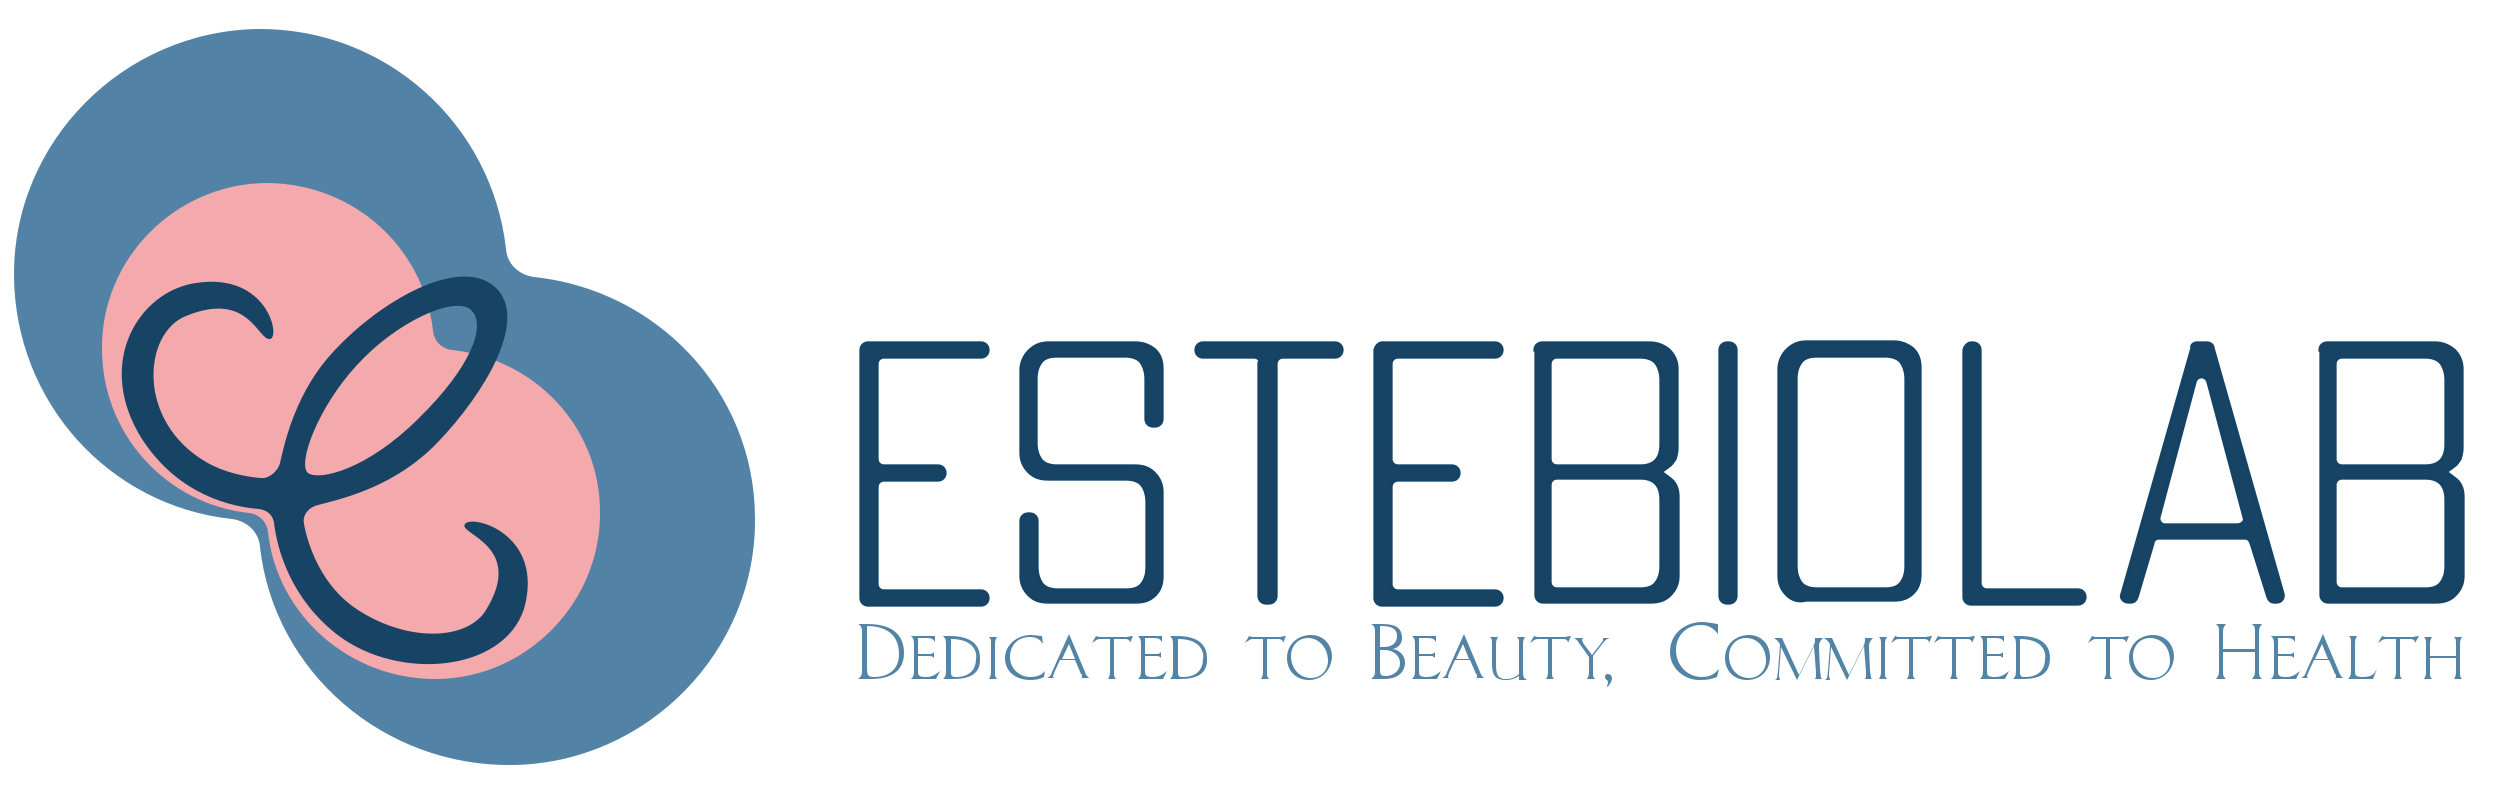 <?xml version="1.0" encoding="UTF-8"?> <!-- Generator: Adobe Illustrator 24.0.1, SVG Export Plug-In . SVG Version: 6.00 Build 0) --> <svg xmlns="http://www.w3.org/2000/svg" xmlns:xlink="http://www.w3.org/1999/xlink" version="1.1" id="katman_1" width="250" height="80" x="0px" y="0px" viewBox="0 0 250 80" style="enable-background:new 0 0 250 80;" xml:space="preserve"> <style type="text/css"> .st0{fill-rule:evenodd;clip-rule:evenodd;fill:#5283A6;} .st1{opacity:0.15;} .st2{clip-path:url(#SVGID_2_);} .st3{fill-rule:evenodd;clip-rule:evenodd;fill:#F4AAAD;} .st4{clip-path:url(#SVGID_6_);} .st5{fill-rule:evenodd;clip-rule:evenodd;fill:#174365;} .st6{fill:#174365;} .st7{fill:none;stroke:#144366;stroke-width:0.328;stroke-miterlimit:10;} .st8{fill:#5384A6;} </style> <g> <g> <path class="st0" d="M51.3,76.5c13.4-0.2,24.4-11.4,24.2-24.8C75.4,39.1,65.7,29,53.4,27.7c-1.5-0.2-2.7-1.3-2.8-2.8 C49.2,12.4,38.6,2.8,25.8,2.9C12.3,3.1,1.3,14.2,1.4,27.6c0.1,12.6,9.5,23,21.8,24.3c1.5,0.2,2.7,1.3,2.8,2.8 C27.4,67.2,38.4,76.7,51.3,76.5"></path> <g class="st1"> <g> <defs> <rect id="SVGID_1_" x="7.5" y="13.1" width="57.8" height="57.4"></rect> </defs> <clipPath id="SVGID_2_"> <use xlink:href="#SVGID_1_" style="overflow:visible;"></use> </clipPath> <g class="st2"> <defs> <rect id="SVGID_3_" x="7.5" y="13.1" width="57.8" height="57.4"></rect> </defs> <clipPath id="SVGID_4_"> <use xlink:href="#SVGID_3_" style="overflow:visible;"></use> </clipPath> <g transform="matrix(1 0 0 1 4.768372e-07 0)" style="clip-path:url(#SVGID_4_);"> <image style="overflow:visible;" width="2201" height="2187" transform="matrix(2.626084e-02 0 0 2.626084e-02 7.531 13.112)"> </image> </g> </g> </g> </g> <path class="st3" d="M43.7,67.9c9-0.1,16.4-7.7,16.3-16.7C60,42.7,53.5,35.9,45.2,35c-1-0.1-1.8-0.9-1.9-1.9 c-0.9-8.4-8-14.8-16.7-14.8c-9.1,0.1-16.5,7.6-16.4,16.6c0,8.5,6.4,15.5,14.7,16.4c1,0.1,1.8,0.9,1.9,1.9 C27.7,61.6,35.1,68,43.7,67.9"></path> <g class="st1"> <g> <defs> <rect id="SVGID_5_" x="8.3" y="23" width="48.6" height="46.5"></rect> </defs> <clipPath id="SVGID_6_"> <use xlink:href="#SVGID_5_" style="overflow:visible;"></use> </clipPath> <g class="st4"> <defs> <rect id="SVGID_7_" x="8.3" y="23" width="48.6" height="46.5"></rect> </defs> <clipPath id="SVGID_8_"> <use xlink:href="#SVGID_7_" style="overflow:visible;"></use> </clipPath> <g style="clip-path:url(#SVGID_8_);"> <image style="overflow:visible;" width="1850" height="1770" transform="matrix(2.626084e-02 0 0 2.626084e-02 8.319 22.96)"> </image> </g> </g> </g> </g> <path class="st5" d="M46.5,52.4c-0.8,1,6.1,2.1,2.1,8.6c-1.8,3-7.7,3.3-12.8,0c-3.6-2.3-5-6.4-5.4-8.6c-0.2-0.9,0.5-1.7,1.4-1.9 c2.7-0.7,7.8-1.9,12-6.3c4.6-4.8,9.2-12.3,5.7-15.5c-3.6-3.2-11.6,1.5-16.1,6.4c-3.7,3.9-4.9,8.9-5.4,11.2 c-0.2,0.8-1.1,1.6-1.9,1.5c-1.4-0.1-3.6-0.5-5.5-1.6c-7-4.1-6.3-12.9-2-14.6c6.3-2.6,7.2,2.5,8.4,2.3c1.1-0.2-0.3-6.7-7.4-5.6 c-5.7,0.8-10.2,8-5.4,15.6c3.7,5.7,9.1,6.8,11.7,7c0.8,0.1,1.4,0.6,1.5,1.4c0.3,2.5,1.6,7.6,6.5,11.3c6.1,4.5,16.4,3.6,18.5-2.7 C54.5,53.4,47.2,51.4,46.5,52.4 M35.7,36.5c3.9-4.3,9.8-7,11.4-5.5c1.6,1.5,0,5.7-5.2,10.8c-5.2,5.2-10,6.3-11.1,5.5 C29.7,46.4,31.8,40.7,35.7,36.5"></path> <path class="st6" d="M102.9,59.5c-0.5-0.5-0.8-1.1-0.8-1.9v-5.5c0-0.4,0.3-0.7,0.7-0.7h0.2c0.4,0,0.7,0.3,0.7,0.7v4.6 c0,0.7,0.2,1.3,0.5,1.7c0.3,0.4,0.9,0.6,1.6,0.6h6.8c0.8,0,1.3-0.2,1.6-0.6c0.3-0.4,0.5-0.9,0.5-1.7v-6.5c0-0.7-0.2-1.3-0.5-1.7 c-0.3-0.4-0.9-0.6-1.6-0.6h-7.8c-0.8,0-1.4-0.2-1.9-0.7c-0.5-0.5-0.8-1.1-0.8-1.9v-8.3c0-0.7,0.3-1.4,0.8-1.9 c0.5-0.5,1.1-0.8,1.9-0.8h8.8c0.8,0,1.4,0.3,1.9,0.7c0.5,0.5,0.7,1.1,0.7,1.9v5c0,0.4-0.3,0.7-0.7,0.7h-0.2 c-0.4,0-0.7-0.3-0.7-0.7v-4c0-0.7-0.2-1.3-0.5-1.7c-0.3-0.4-0.9-0.6-1.6-0.6h-6.8c-0.8,0-1.3,0.2-1.6,0.6 c-0.3,0.4-0.5,0.9-0.5,1.7v6.4c0,0.7,0.2,1.3,0.5,1.7c0.3,0.4,0.9,0.6,1.6,0.6h7.8c0.8,0,1.4,0.2,1.9,0.7c0.5,0.5,0.8,1.1,0.8,1.9 v8.4c0,0.8-0.2,1.4-0.7,1.9c-0.5,0.5-1.1,0.7-1.9,0.7h-8.8C104,60.2,103.4,60,102.9,59.5"></path> <path class="st7" d="M102.9,59.5c-0.5-0.5-0.8-1.1-0.8-1.9v-5.5c0-0.4,0.3-0.7,0.7-0.7h0.2c0.4,0,0.7,0.3,0.7,0.7v4.6 c0,0.7,0.2,1.3,0.5,1.7c0.3,0.4,0.9,0.6,1.6,0.6h6.8c0.8,0,1.3-0.2,1.6-0.6c0.3-0.4,0.5-0.9,0.5-1.7v-6.5c0-0.7-0.2-1.3-0.5-1.7 c-0.3-0.4-0.9-0.6-1.6-0.6h-7.8c-0.8,0-1.4-0.2-1.9-0.7c-0.5-0.5-0.8-1.1-0.8-1.9v-8.3c0-0.7,0.3-1.4,0.8-1.9 c0.5-0.5,1.1-0.8,1.9-0.8h8.8c0.8,0,1.4,0.3,1.9,0.7c0.5,0.5,0.7,1.1,0.7,1.9v5c0,0.4-0.3,0.7-0.7,0.7h-0.2 c-0.4,0-0.7-0.3-0.7-0.7v-4c0-0.7-0.2-1.3-0.5-1.7c-0.3-0.4-0.9-0.6-1.6-0.6h-6.8c-0.8,0-1.3,0.2-1.6,0.6 c-0.3,0.4-0.5,0.9-0.5,1.7v6.4c0,0.7,0.2,1.3,0.5,1.7c0.3,0.4,0.9,0.6,1.6,0.6h7.8c0.8,0,1.4,0.2,1.9,0.7c0.5,0.5,0.8,1.1,0.8,1.9 v8.4c0,0.8-0.2,1.4-0.7,1.9c-0.5,0.5-1.1,0.7-1.9,0.7h-8.8C104,60.2,103.4,60,102.9,59.5z"></path> <path class="st6" d="M125.4,35.7h-5.1c-0.4,0-0.7-0.3-0.7-0.7V35c0-0.4,0.3-0.7,0.7-0.7h13.2c0.4,0,0.7,0.3,0.7,0.7V35 c0,0.4-0.3,0.7-0.7,0.7h-5.2c-0.4,0-0.7,0.3-0.7,0.7v23.2c0,0.4-0.3,0.7-0.7,0.7h-0.3c-0.4,0-0.7-0.3-0.7-0.7V36.3 C126.1,36,125.8,35.7,125.4,35.7"></path> <path class="st7" d="M125.4,35.7h-5.1c-0.4,0-0.7-0.3-0.7-0.7V35c0-0.4,0.3-0.7,0.7-0.7h13.2c0.4,0,0.7,0.3,0.7,0.7V35 c0,0.4-0.3,0.7-0.7,0.7h-5.2c-0.4,0-0.7,0.3-0.7,0.7v23.2c0,0.4-0.3,0.7-0.7,0.7h-0.3c-0.4,0-0.7-0.3-0.7-0.7V36.3 C126.1,36,125.8,35.7,125.4,35.7z"></path> <path class="st6" d="M138.2,34.3h11.3c0.4,0,0.7,0.3,0.7,0.7V35c0,0.4-0.3,0.7-0.7,0.7h-9.7c-0.4,0-0.7,0.3-0.7,0.7v9.5 c0,0.4,0.3,0.7,0.7,0.7h5.4c0.4,0,0.7,0.3,0.7,0.7c0,0.4-0.3,0.7-0.7,0.7h-5.4c-0.4,0-0.7,0.3-0.7,0.7v9.7c0,0.4,0.3,0.7,0.7,0.7 h9.7c0.4,0,0.7,0.3,0.7,0.7c0,0.4-0.3,0.7-0.7,0.7h-11.3c-0.4,0-0.7-0.3-0.7-0.7V35C137.6,34.6,137.9,34.3,138.2,34.3"></path> <path class="st7" d="M138.2,34.3h11.3c0.4,0,0.7,0.3,0.7,0.7V35c0,0.4-0.3,0.7-0.7,0.7h-9.7c-0.4,0-0.7,0.3-0.7,0.7v9.5 c0,0.4,0.3,0.7,0.7,0.7h5.4c0.4,0,0.7,0.3,0.7,0.7c0,0.4-0.3,0.7-0.7,0.7h-5.4c-0.4,0-0.7,0.3-0.7,0.7v9.7c0,0.4,0.3,0.7,0.7,0.7 h9.7c0.4,0,0.7,0.3,0.7,0.7c0,0.4-0.3,0.7-0.7,0.7h-11.3c-0.4,0-0.7-0.3-0.7-0.7V35C137.6,34.6,137.9,34.3,138.2,34.3z"></path> <path class="st6" d="M172.7,34.3h0.2c0.4,0,0.7,0.3,0.7,0.7v24.6c0,0.4-0.3,0.7-0.7,0.7h-0.2c-0.4,0-0.7-0.3-0.7-0.7V35 C172,34.6,172.3,34.3,172.7,34.3"></path> <path class="st7" d="M172.7,34.3h0.2c0.4,0,0.7,0.3,0.7,0.7v24.6c0,0.4-0.3,0.7-0.7,0.7h-0.2c-0.4,0-0.7-0.3-0.7-0.7V35 C172,34.6,172.3,34.3,172.7,34.3z"></path> <path class="st6" d="M178.7,59.5c-0.5-0.5-0.8-1.1-0.8-1.9V36.9c0-0.7,0.3-1.4,0.8-1.9c0.5-0.5,1.1-0.8,1.9-0.8h8.8 c0.8,0,1.4,0.3,1.9,0.7c0.5,0.5,0.7,1.1,0.7,1.9v20.6c0,0.8-0.2,1.4-0.7,1.9c-0.5,0.5-1.1,0.7-1.9,0.7h-8.8 C179.9,60.2,179.2,60,178.7,59.5 M188.5,58.9c0.8,0,1.3-0.2,1.6-0.6c0.3-0.4,0.5-0.9,0.5-1.7V37.9c0-0.7-0.2-1.3-0.5-1.7 c-0.3-0.4-0.9-0.6-1.6-0.6h-6.8c-0.8,0-1.3,0.2-1.6,0.6c-0.3,0.4-0.5,0.9-0.5,1.7v18.7c0,0.7,0.2,1.3,0.5,1.7 c0.3,0.4,0.9,0.6,1.6,0.6H188.5z"></path> <path class="st7" d="M178.7,59.5c-0.5-0.5-0.8-1.1-0.8-1.9V36.9c0-0.7,0.3-1.4,0.8-1.9c0.5-0.5,1.1-0.8,1.9-0.8h8.8 c0.8,0,1.4,0.3,1.9,0.7c0.5,0.5,0.7,1.1,0.7,1.9v20.6c0,0.8-0.2,1.4-0.7,1.9c-0.5,0.5-1.1,0.7-1.9,0.7h-8.8 C179.9,60.2,179.2,60,178.7,59.5z M188.5,58.9c0.8,0,1.3-0.2,1.6-0.6c0.3-0.4,0.5-0.9,0.5-1.7V37.9c0-0.7-0.2-1.3-0.5-1.7 c-0.3-0.4-0.9-0.6-1.6-0.6h-6.8c-0.8,0-1.3,0.2-1.6,0.6c-0.3,0.4-0.5,0.9-0.5,1.7v18.7c0,0.7,0.2,1.3,0.5,1.7 c0.3,0.4,0.9,0.6,1.6,0.6H188.5z"></path> <path class="st6" d="M219.7,34.3h1c0.3,0,0.6,0.2,0.6,0.5l7,24.6c0.1,0.4-0.2,0.8-0.6,0.8h-0.3c-0.3,0-0.5-0.2-0.6-0.5l-1.7-5.4 c-0.1-0.3-0.3-0.5-0.6-0.5h-8.6c-0.3,0-0.6,0.2-0.6,0.5l-1.6,5.4c-0.1,0.3-0.3,0.5-0.6,0.5h-0.3c-0.4,0-0.8-0.4-0.6-0.8l7-24.6 C219.1,34.5,219.4,34.3,219.7,34.3 M224.4,51.7l-3.6-13.5c-0.2-0.7-1.1-0.7-1.3,0l-3.6,13.5c-0.1,0.4,0.2,0.8,0.6,0.8h7.2 C224.2,52.5,224.6,52.1,224.4,51.7"></path> <path class="st7" d="M219.7,34.3h1c0.3,0,0.6,0.2,0.6,0.5l7,24.6c0.1,0.4-0.2,0.8-0.6,0.8h-0.3c-0.3,0-0.5-0.2-0.6-0.5l-1.7-5.4 c-0.1-0.3-0.3-0.5-0.6-0.5h-8.6c-0.3,0-0.6,0.2-0.6,0.5l-1.6,5.4c-0.1,0.3-0.3,0.5-0.6,0.5h-0.3c-0.4,0-0.8-0.4-0.6-0.8l7-24.6 C219.1,34.5,219.4,34.3,219.7,34.3z M224.4,51.7l-3.6-13.5c-0.2-0.7-1.1-0.7-1.3,0l-3.6,13.5c-0.1,0.4,0.2,0.8,0.6,0.8h7.2 C224.2,52.5,224.6,52.1,224.4,51.7z"></path> <path class="st6" d="M232,35c0-0.4,0.3-0.7,0.7-0.7h10.8c0.8,0,1.4,0.3,1.9,0.7c0.5,0.5,0.8,1.1,0.8,1.9v7.9 c0,0.4-0.1,0.8-0.2,1.1c-0.2,0.3-0.4,0.6-0.6,0.7l-0.8,0.6l0.8,0.6c0.6,0.4,0.9,1,0.9,1.9v7.9c0,0.8-0.3,1.4-0.8,1.9 c-0.5,0.5-1.1,0.7-1.9,0.7h-10.8c-0.4,0-0.7-0.3-0.7-0.7V35z M242.5,46.6c1.4,0,2.1-0.7,2.1-2.2v-6.4c0-0.7-0.2-1.3-0.5-1.7 c-0.3-0.4-0.9-0.6-1.6-0.6h-8.3c-0.4,0-0.7,0.3-0.7,0.7v9.5c0,0.4,0.3,0.7,0.7,0.7H242.5z M242.5,58.9c0.8,0,1.3-0.2,1.6-0.6 c0.3-0.4,0.5-0.9,0.5-1.7v-6.6c0-1.5-0.7-2.2-2.1-2.2h-8.3c-0.4,0-0.7,0.3-0.7,0.7v9.7c0,0.4,0.3,0.7,0.7,0.7H242.5z"></path> <path class="st7" d="M232,35c0-0.4,0.3-0.7,0.7-0.7h10.8c0.8,0,1.4,0.3,1.9,0.7c0.5,0.5,0.8,1.1,0.8,1.9v7.9 c0,0.4-0.1,0.8-0.2,1.1c-0.2,0.3-0.4,0.6-0.6,0.7l-0.8,0.6l0.8,0.6c0.6,0.4,0.9,1,0.9,1.9v7.9c0,0.8-0.3,1.4-0.8,1.9 c-0.5,0.5-1.1,0.7-1.9,0.7h-10.8c-0.4,0-0.7-0.3-0.7-0.7V35z M242.5,46.6c1.4,0,2.1-0.7,2.1-2.2v-6.4c0-0.7-0.2-1.3-0.5-1.7 c-0.3-0.4-0.9-0.6-1.6-0.6h-8.3c-0.4,0-0.7,0.3-0.7,0.7v9.5c0,0.4,0.3,0.7,0.7,0.7H242.5z M242.5,58.9c0.8,0,1.3-0.2,1.6-0.6 c0.3-0.4,0.5-0.9,0.5-1.7v-6.6c0-1.5-0.7-2.2-2.1-2.2h-8.3c-0.4,0-0.7,0.3-0.7,0.7v9.7c0,0.4,0.3,0.7,0.7,0.7H242.5z"></path> </g> <g> <path class="st8" d="M87.1,67.9h-1.3c0.4-0.3,0.4-0.5,0.4-0.9v-3.7c0-0.4,0-0.7-0.4-0.9h0.9c2.9,0,3.7,1.4,3.7,2.9 C90.4,67.6,88.3,67.9,87.1,67.9z M86.7,62.6v4c0,0.8,0,1.1,0.7,1.1c1.4,0,2.5-0.7,2.5-2.3C89.9,63.1,88.1,62.6,86.7,62.6z"></path> <path class="st8" d="M93.6,67.9h-2.5c0.2-0.2,0.3-0.3,0.3-0.9v-2.5c0-0.6-0.1-0.7-0.3-0.9h2.4v0.6c-0.2-0.3-0.3-0.4-0.9-0.4h-0.8 v1.6h1c0.4,0,0.4,0,0.6-0.2v0.6c-0.2-0.2-0.2-0.2-0.6-0.2h-1v1.4c0,0.5,0,0.7,0.8,0.7c0.8,0,1.1-0.4,1.4-0.6L93.6,67.9z"></path> <path class="st8" d="M95.3,67.9h-1c0.2-0.2,0.3-0.3,0.3-0.9v-2.5c0-0.6-0.1-0.7-0.3-0.9h0.7c1,0,3,0.2,3,2.2 C98.1,67.5,96.8,67.9,95.3,67.9z M95.1,63.9v3c0,0.7,0,0.8,0.5,0.8c1.6,0,2-1,2-1.8C97.7,65.6,97.7,63.9,95.1,63.9z"></path> <path class="st8" d="M98.9,67.9c0.1-0.2,0.2-0.3,0.2-0.7v-2.8c0-0.4,0-0.5-0.2-0.7h0.8c-0.1,0.2-0.2,0.3-0.2,0.7v2.8 c0,0.4,0,0.5,0.2,0.7H98.9z"></path> <path class="st8" d="M104.4,67.7c-0.2,0.1-0.6,0.3-1.4,0.3c-1.1,0-2.5-0.6-2.5-2.2c0-1.3,1.2-2.3,2.6-2.3c0.3,0,0.8,0.1,1.1,0.1 l0.1,0.8c-0.2-0.3-0.5-0.7-1.3-0.7c-1.3,0-2,0.9-2,2c0,1.2,1,2,2,2c1,0,1.3-0.4,1.5-0.6L104.4,67.7z"></path> <path class="st8" d="M108.1,67.9c0.1-0.1,0.1-0.2,0.1-0.3c0-0.1,0-0.2-0.1-0.2l-0.6-1.4h-1.5l-0.6,1.3c0,0.1-0.1,0.3-0.1,0.3 c0,0.1,0,0.1,0.1,0.2h-0.7c0.2-0.1,0.4-0.2,0.5-0.6l1.7-3.8l1.6,3.8c0.1,0.3,0.2,0.4,0.4,0.6H108.1z M106.9,64.4l-0.7,1.5h1.3 L106.9,64.4z"></path> <path class="st8" d="M113,64.3c0-0.2-0.1-0.4-0.5-0.4h-1.1v3.3c0,0.4,0,0.5,0.2,0.7h-0.8c0.1-0.2,0.2-0.3,0.2-0.7v-3.3h-0.9 c-0.4,0-0.3,0-0.9,0.4l0.4-0.7c0.2,0.1,0.4,0.1,0.6,0.1h2.4c0.2,0,0.5-0.1,0.7-0.1L113,64.3z"></path> <path class="st8" d="M116.3,67.9h-2.5c0.2-0.2,0.3-0.3,0.3-0.9v-2.5c0-0.6-0.1-0.7-0.3-0.9h2.4v0.6c-0.2-0.3-0.3-0.4-0.9-0.4h-0.8 v1.6h1c0.4,0,0.4,0,0.6-0.2v0.6c-0.2-0.2-0.2-0.2-0.6-0.2h-1v1.4c0,0.5,0,0.7,0.8,0.7c0.8,0,1.1-0.4,1.4-0.6L116.3,67.9z"></path> <path class="st8" d="M118,67.9h-1c0.2-0.2,0.3-0.3,0.3-0.9v-2.5c0-0.6-0.1-0.7-0.3-0.9h0.7c1,0,3,0.2,3,2.2 C120.8,67.5,119.5,67.9,118,67.9z M117.8,63.9v3c0,0.7,0,0.8,0.5,0.8c1.6,0,2-1,2-1.8C120.4,65.6,120.4,63.9,117.8,63.9z"></path> <path class="st8" d="M128.3,64.3c0-0.2-0.1-0.4-0.5-0.4h-1.1v3.3c0,0.4,0,0.5,0.2,0.7h-0.8c0.1-0.2,0.2-0.3,0.2-0.7v-3.3h-0.9 c-0.4,0-0.3,0-0.9,0.4l0.4-0.7c0.2,0.1,0.4,0.1,0.6,0.1h2.4c0.2,0,0.5-0.1,0.7-0.1L128.3,64.3z"></path> <path class="st8" d="M130.9,68c-1.3,0-2.2-0.9-2.2-2.2c0-1.4,1.1-2.3,2.4-2.3c1.2,0,2.1,0.9,2.1,2.2C133.1,67.1,132.1,68,130.9,68 z M130.8,63.8c-1,0-1.7,0.8-1.7,1.8c0,1.2,0.8,2.2,2,2.2c1,0,1.7-0.8,1.7-1.7C132.8,64.8,131.9,63.8,130.8,63.8z"></path> <path class="st8" d="M138.4,67.9h-1.3c0.4-0.3,0.4-0.5,0.4-0.9v-3.7c0-0.4,0-0.7-0.4-0.9h0.9c1.1,0,2.2,0.1,2.2,1.4 c0,0.8-0.7,1.1-1,1.1c0.4,0,1.3,0.4,1.3,1.4C140.5,66.4,140.5,67.9,138.4,67.9z M138,62.6v2.1h0.4c0.8,0,1.3-0.4,1.3-1.1 C139.7,62.6,138.6,62.6,138,62.6z M138.4,65c-0.2,0-0.3,0-0.4,0v1.9c0,0.5,0,0.7,0.6,0.7c0.7,0,1.4-0.5,1.4-1.3 C140,65.7,139.5,65,138.4,65z"></path> <path class="st8" d="M143.7,67.9h-2.5c0.2-0.2,0.3-0.3,0.3-0.9v-2.5c0-0.6-0.1-0.7-0.3-0.9h2.4v0.6c-0.2-0.3-0.3-0.4-0.9-0.4h-0.8 v1.6h1c0.4,0,0.4,0,0.6-0.2v0.6c-0.2-0.2-0.2-0.2-0.6-0.2h-1v1.4c0,0.5,0,0.7,0.8,0.7c0.8,0,1.1-0.4,1.4-0.6L143.7,67.9z"></path> <path class="st8" d="M147.6,67.9c0.1-0.1,0.1-0.2,0.1-0.3c0-0.1,0-0.2-0.1-0.2l-0.6-1.4h-1.5l-0.6,1.3c0,0.1-0.1,0.3-0.1,0.3 c0,0.1,0,0.1,0.1,0.2h-0.7c0.2-0.1,0.4-0.2,0.5-0.6l1.7-3.8l1.6,3.8c0.1,0.3,0.2,0.4,0.4,0.6H147.6z M146.3,64.4l-0.7,1.5h1.3 L146.3,64.4z"></path> <path class="st8" d="M151.9,67.9v-0.3c-0.3,0.2-0.7,0.4-1.3,0.4c-1.2,0-1.4-0.6-1.4-1.7v-1.9c0-0.4,0-0.5-0.2-0.7h0.8 c-0.1,0.2-0.2,0.3-0.2,0.7v2c0,0.9,0.1,1.5,1,1.5c0.7,0,1.1-0.3,1.3-0.5v-3c0-0.4,0-0.5-0.2-0.7h0.8c-0.1,0.2-0.2,0.3-0.2,0.7v2.7 c0,0.7,0.1,0.7,0.4,0.9H151.9z"></path> <path class="st8" d="M156.8,64.3c0-0.2-0.1-0.4-0.5-0.4h-1.1v3.3c0,0.4,0,0.5,0.2,0.7h-0.8c0.1-0.2,0.2-0.3,0.2-0.7v-3.3h-0.9 c-0.4,0-0.3,0-0.9,0.4l0.4-0.7c0.2,0.1,0.4,0.1,0.6,0.1h2.4c0.2,0,0.5-0.1,0.7-0.1L156.8,64.3z"></path> <path class="st8" d="M160.3,64.3l-1,1.3v1.6c0,0.4,0,0.5,0.2,0.7h-0.8c0.1-0.2,0.2-0.3,0.2-0.7v-1.5l-1-1.4 c-0.1-0.2-0.3-0.4-0.5-0.5h0.9c0,0.1-0.1,0.1-0.1,0.2c0,0,0.1,0.2,0.1,0.3l0.9,1.2l1-1.3c0.1-0.1,0.1-0.2,0.1-0.2 c0-0.1,0-0.1,0-0.2h0.7C160.7,63.9,160.6,63.9,160.3,64.3z"></path> <path class="st8" d="M160.7,68.7C160.7,68.7,160.7,68.6,160.7,68.7c0-0.2,0.1-0.3,0.1-0.4c0-0.1,0-0.2-0.1-0.3 c-0.1,0-0.2-0.2-0.2-0.3c0-0.2,0.1-0.3,0.3-0.3c0.2,0,0.4,0.2,0.4,0.4C161.2,68.2,160.8,68.7,160.7,68.7z"></path> <path class="st8" d="M171.7,67.7c-0.6,0.2-0.8,0.3-1.8,0.3c-1.4,0-2.9-1.1-2.9-2.8c0-2,1.7-3,3.2-3c0.6,0,1.4,0.2,1.6,0.2v1 c-0.2-0.2-0.6-0.9-1.7-0.9c-1.4,0-2.5,1-2.5,2.5c0,1.5,1.1,2.7,2.6,2.7c1,0,1.4-0.5,1.7-0.8L171.7,67.7z"></path> <path class="st8" d="M174.7,68c-1.3,0-2.2-0.9-2.2-2.2c0-1.4,1.1-2.3,2.4-2.3c1.2,0,2.1,0.9,2.1,2.2C177,67.1,176,68,174.7,68z M174.6,63.8c-1,0-1.7,0.8-1.7,1.8c0,1.2,0.8,2.2,2,2.2c1,0,1.7-0.8,1.7-1.7C176.6,64.8,175.8,63.8,174.6,63.8z"></path> <path class="st8" d="M181.5,67.9c0-0.1,0.1-0.1,0.1-0.2c0,0,0-0.3,0-0.5l-0.2-2.6l-1.7,3.4l-1.6-3.3l-0.2,2.7c0,0.1,0,0.1,0,0.2 c0,0.1,0.1,0.3,0.1,0.4h-0.5c0.3-0.2,0.2-0.3,0.3-0.9l0.2-2.6c0-0.2-0.3-0.5-0.6-0.7h0.8l1.7,3.7l1.4-2.8c0.2-0.4,0.2-0.5,0.2-0.9 h0.8c-0.3,0.3-0.4,0.5-0.4,0.8c0,0.1,0,0.1,0,0.2L182,67c0.1,0.9,0.1,0.8,0.2,0.9H181.5z"></path> <path class="st8" d="M186.5,67.9c0-0.1,0.1-0.1,0.1-0.2c0,0,0-0.3,0-0.5l-0.2-2.6l-1.7,3.4l-1.6-3.3l-0.2,2.7c0,0.1,0,0.1,0,0.2 c0,0.1,0.1,0.3,0.1,0.4h-0.5c0.3-0.2,0.2-0.3,0.3-0.9l0.2-2.6c0-0.2-0.3-0.5-0.6-0.7h0.8l1.7,3.7l1.4-2.8c0.2-0.4,0.2-0.5,0.2-0.9 h0.8c-0.3,0.3-0.4,0.5-0.4,0.8c0,0.1,0,0.1,0,0.2L187,67c0.1,0.9,0.1,0.8,0.2,0.9H186.5z"></path> <path class="st8" d="M187.9,67.9c0.1-0.2,0.2-0.3,0.2-0.7v-2.8c0-0.4,0-0.5-0.2-0.7h0.8c-0.1,0.2-0.2,0.3-0.2,0.7v2.8 c0,0.4,0,0.5,0.2,0.7H187.9z"></path> <path class="st8" d="M192.9,64.3c0-0.2-0.1-0.4-0.5-0.4h-1.1v3.3c0,0.4,0,0.5,0.2,0.7h-0.8c0.1-0.2,0.2-0.3,0.2-0.7v-3.3H190 c-0.4,0-0.3,0-0.9,0.4l0.4-0.7c0.2,0.1,0.4,0.1,0.6,0.1h2.4c0.2,0,0.5-0.1,0.7-0.1L192.9,64.3z"></path> <path class="st8" d="M197.2,64.3c0-0.2-0.1-0.4-0.5-0.4h-1.1v3.3c0,0.4,0,0.5,0.2,0.7h-0.8c0.1-0.2,0.2-0.3,0.2-0.7v-3.3h-0.9 c-0.4,0-0.3,0-0.9,0.4l0.4-0.7c0.2,0.1,0.4,0.1,0.6,0.1h2.4c0.2,0,0.5-0.1,0.7-0.1L197.2,64.3z"></path> <path class="st8" d="M200.5,67.9H198c0.2-0.2,0.3-0.3,0.3-0.9v-2.5c0-0.6-0.1-0.7-0.3-0.9h2.4v0.6c-0.2-0.3-0.3-0.4-0.9-0.4h-0.8 v1.6h1c0.4,0,0.4,0,0.6-0.2v0.6c-0.2-0.2-0.2-0.2-0.6-0.2h-1v1.4c0,0.5,0,0.7,0.8,0.7c0.8,0,1.1-0.4,1.4-0.6L200.5,67.9z"></path> <path class="st8" d="M202.3,67.9h-1c0.2-0.2,0.3-0.3,0.3-0.9v-2.5c0-0.6-0.1-0.7-0.3-0.9h0.7c1,0,3,0.2,3,2.2 C205,67.5,203.8,67.9,202.3,67.9z M202,63.9v3c0,0.7,0,0.8,0.5,0.8c1.6,0,2-1,2-1.8C204.6,65.6,204.6,63.9,202,63.9z"></path> <path class="st8" d="M212.6,64.3c0-0.2-0.1-0.4-0.5-0.4H211v3.3c0,0.4,0,0.5,0.2,0.7h-0.8c0.1-0.2,0.2-0.3,0.2-0.7v-3.3h-0.9 c-0.4,0-0.3,0-0.9,0.4l0.4-0.7c0.2,0.1,0.4,0.1,0.6,0.1h2.4c0.2,0,0.5-0.1,0.7-0.1L212.6,64.3z"></path> <path class="st8" d="M215.1,68c-1.3,0-2.2-0.9-2.2-2.2c0-1.4,1.1-2.3,2.4-2.3c1.2,0,2.1,0.9,2.1,2.2C217.3,67.1,216.3,68,215.1,68 z M215,63.8c-1,0-1.7,0.8-1.7,1.8c0,1.2,0.8,2.2,2,2.2c1,0,1.7-0.8,1.7-1.7C217,64.8,216.2,63.8,215,63.8z"></path> <path class="st8" d="M225.2,67.9c0.2-0.3,0.3-0.3,0.3-0.9v-1.8h-3.2V67c0,0.6,0,0.6,0.3,0.9h-1c0.2-0.3,0.3-0.3,0.3-0.9v-3.7 c0-0.6,0-0.6-0.3-0.9h1c-0.2,0.3-0.3,0.3-0.3,0.9v1.6h3.2v-1.6c0-0.6,0-0.6-0.3-0.9h1c-0.2,0.3-0.3,0.3-0.3,0.9V67 c0,0.6,0,0.6,0.3,0.9H225.2z"></path> <path class="st8" d="M229.6,67.9h-2.5c0.2-0.2,0.3-0.3,0.3-0.9v-2.5c0-0.6-0.1-0.7-0.3-0.9h2.4v0.6c-0.2-0.3-0.3-0.4-0.9-0.4h-0.8 v1.6h1c0.4,0,0.4,0,0.6-0.2v0.6c-0.2-0.2-0.2-0.2-0.6-0.2h-1v1.4c0,0.5,0,0.7,0.8,0.7c0.8,0,1.1-0.4,1.4-0.6L229.6,67.9z"></path> <path class="st8" d="M233.5,67.9c0.1-0.1,0.1-0.2,0.1-0.3c0-0.1,0-0.2-0.1-0.2l-0.6-1.4h-1.5l-0.6,1.3c0,0.1-0.1,0.3-0.1,0.3 c0,0.1,0,0.1,0.1,0.2h-0.7c0.2-0.1,0.4-0.2,0.5-0.6l1.7-3.8l1.6,3.8c0.1,0.3,0.2,0.4,0.4,0.6H233.5z M232.2,64.4l-0.7,1.5h1.3 L232.2,64.4z"></path> <path class="st8" d="M237.3,67.9h-2.5c0.2-0.2,0.3-0.3,0.3-0.9v-2.7c0-0.4,0-0.5-0.2-0.7h0.8c-0.1,0.2-0.2,0.3-0.2,0.7v2.7 c0,0.5,0,0.7,0.8,0.7c0.9,0,1.1-0.3,1.4-0.8L237.3,67.9z"></path> <path class="st8" d="M241.5,64.3c0-0.2-0.1-0.4-0.5-0.4H240v3.3c0,0.4,0,0.5,0.2,0.7h-0.8c0.1-0.2,0.2-0.3,0.2-0.7v-3.3h-0.9 c-0.4,0-0.3,0-0.9,0.4l0.4-0.7c0.2,0.1,0.4,0.1,0.6,0.1h2.4c0.2,0,0.5-0.1,0.7-0.1L241.5,64.3z"></path> <path class="st8" d="M245.4,67.9c0.1-0.2,0.2-0.3,0.2-0.7v-1.4H243v1.4c0,0.4,0,0.5,0.2,0.7h-0.8c0.1-0.2,0.2-0.3,0.2-0.7v-2.8 c0-0.4,0-0.5-0.2-0.7h0.8c-0.1,0.2-0.2,0.3-0.2,0.7v1.2h2.6v-1.2c0-0.4,0-0.5-0.2-0.7h0.8c-0.1,0.2-0.2,0.3-0.2,0.7v2.8 c0,0.4,0,0.5,0.2,0.7H245.4z"></path> </g> <g> <path class="st6" d="M86.8,34.3h11.3c0.4,0,0.7,0.3,0.7,0.7V35c0,0.4-0.3,0.7-0.7,0.7h-9.7c-0.4,0-0.7,0.3-0.7,0.7v9.5 c0,0.4,0.3,0.7,0.7,0.7h5.4c0.4,0,0.7,0.3,0.7,0.7c0,0.4-0.3,0.7-0.7,0.7h-5.4c-0.4,0-0.7,0.3-0.7,0.7v9.7c0,0.4,0.3,0.7,0.7,0.7 h9.7c0.4,0,0.7,0.3,0.7,0.7c0,0.4-0.3,0.7-0.7,0.7H86.8c-0.4,0-0.7-0.3-0.7-0.7V35C86.1,34.6,86.4,34.3,86.8,34.3"></path> <path class="st7" d="M86.8,34.3h11.3c0.4,0,0.7,0.3,0.7,0.7V35c0,0.4-0.3,0.7-0.7,0.7h-9.7c-0.4,0-0.7,0.3-0.7,0.7v9.5 c0,0.4,0.3,0.7,0.7,0.7h5.4c0.4,0,0.7,0.3,0.7,0.7c0,0.4-0.3,0.7-0.7,0.7h-5.4c-0.4,0-0.7,0.3-0.7,0.7v9.7c0,0.4,0.3,0.7,0.7,0.7 h9.7c0.4,0,0.7,0.3,0.7,0.7c0,0.4-0.3,0.7-0.7,0.7H86.8c-0.4,0-0.7-0.3-0.7-0.7V35C86.1,34.6,86.4,34.3,86.8,34.3z"></path> <path class="st6" d="M153.5,35c0-0.4,0.3-0.7,0.7-0.7H165c0.8,0,1.4,0.3,1.9,0.7c0.5,0.5,0.8,1.1,0.8,1.9v7.9 c0,0.4-0.1,0.8-0.2,1.1c-0.2,0.3-0.4,0.6-0.6,0.7l-0.8,0.6l0.8,0.6c0.6,0.4,0.9,1,0.9,1.9v7.9c0,0.8-0.3,1.4-0.8,1.9 c-0.5,0.5-1.1,0.7-1.9,0.7h-10.8c-0.4,0-0.7-0.3-0.7-0.7V35z M164,46.6c1.4,0,2.1-0.7,2.1-2.2v-6.4c0-0.7-0.2-1.3-0.5-1.7 c-0.3-0.4-0.9-0.6-1.6-0.6h-8.3c-0.4,0-0.7,0.3-0.7,0.7v9.5c0,0.4,0.3,0.7,0.7,0.7H164z M164,58.9c0.8,0,1.3-0.2,1.6-0.6 c0.3-0.4,0.5-0.9,0.5-1.7v-6.6c0-1.5-0.7-2.2-2.1-2.2h-8.3c-0.4,0-0.7,0.3-0.7,0.7v9.7c0,0.4,0.3,0.7,0.7,0.7H164z"></path> <path class="st7" d="M153.5,35c0-0.4,0.3-0.7,0.7-0.7H165c0.8,0,1.4,0.3,1.9,0.7c0.5,0.5,0.8,1.1,0.8,1.9v7.9 c0,0.4-0.1,0.8-0.2,1.1c-0.2,0.3-0.4,0.6-0.6,0.7l-0.8,0.6l0.8,0.6c0.6,0.4,0.9,1,0.9,1.9v7.9c0,0.8-0.3,1.4-0.8,1.9 c-0.5,0.5-1.1,0.7-1.9,0.7h-10.8c-0.4,0-0.7-0.3-0.7-0.7V35z M164,46.6c1.4,0,2.1-0.7,2.1-2.2v-6.4c0-0.7-0.2-1.3-0.5-1.7 c-0.3-0.4-0.9-0.6-1.6-0.6h-8.3c-0.4,0-0.7,0.3-0.7,0.7v9.5c0,0.4,0.3,0.7,0.7,0.7H164z M164,58.9c0.8,0,1.3-0.2,1.6-0.6 c0.3-0.4,0.5-0.9,0.5-1.7v-6.6c0-1.5-0.7-2.2-2.1-2.2h-8.3c-0.4,0-0.7,0.3-0.7,0.7v9.7c0,0.4,0.3,0.7,0.7,0.7H164z"></path> <path class="st6" d="M197.1,34.3h0.2c0.4,0,0.7,0.3,0.7,0.7v23.3c0,0.4,0.3,0.7,0.7,0.7h9.1c0.4,0,0.7,0.3,0.7,0.7 c0,0.4-0.3,0.7-0.7,0.7h-10.7c-0.4,0-0.7-0.3-0.7-0.7V35C196.5,34.6,196.8,34.3,197.1,34.3"></path> <path class="st7" d="M197.1,34.3h0.2c0.4,0,0.7,0.3,0.7,0.7v23.3c0,0.4,0.3,0.7,0.7,0.7h9.1c0.4,0,0.7,0.3,0.7,0.7 c0,0.4-0.3,0.7-0.7,0.7h-10.7c-0.4,0-0.7-0.3-0.7-0.7V35C196.5,34.6,196.8,34.3,197.1,34.3z"></path> </g> </g> </svg> 